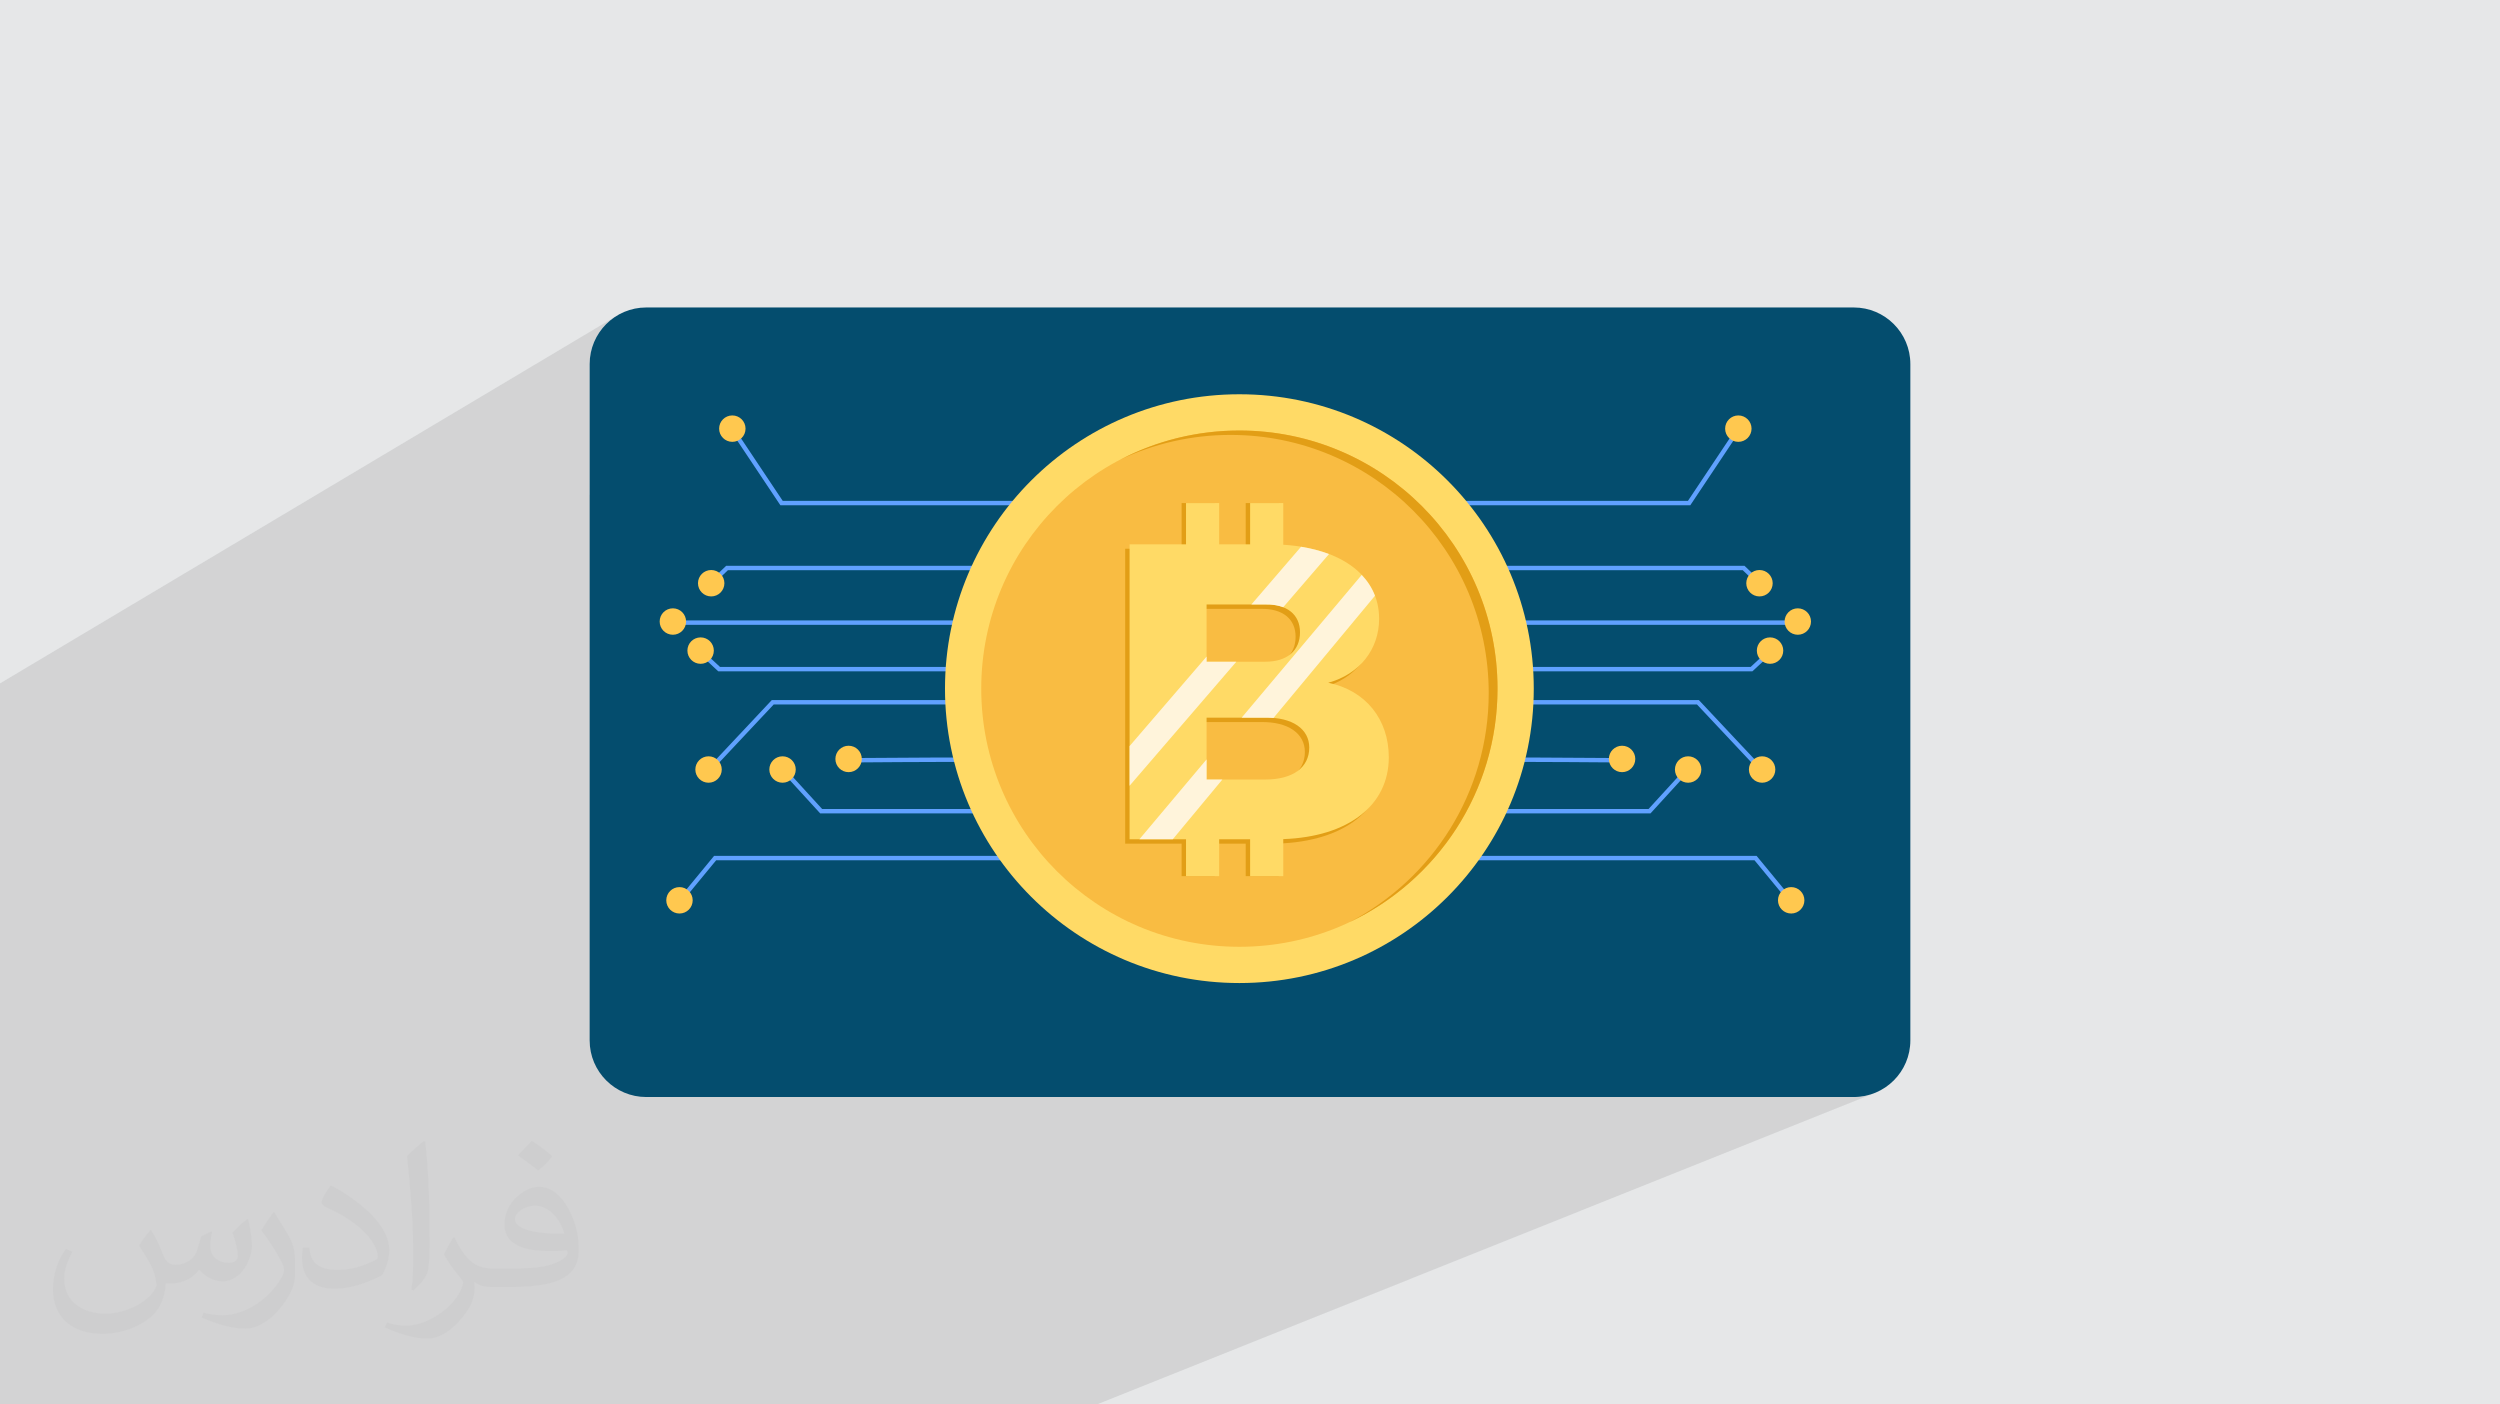 <?xml version="1.0" encoding="UTF-8"?>
<!DOCTYPE svg PUBLIC "-//W3C//DTD SVG 1.1//EN" "http://www.w3.org/Graphics/SVG/1.1/DTD/svg11.dtd">
<!-- Creator: CorelDRAW 2020 (64-Bit) -->
<svg xmlns="http://www.w3.org/2000/svg" xml:space="preserve" width="94.192mm" height="52.917mm" version="1.1" style="shape-rendering:geometricPrecision; text-rendering:geometricPrecision; image-rendering:optimizeQuality; fill-rule:evenodd; clip-rule:evenodd" viewBox="0 0 9404.92 5283.66" xmlns:xlink="http://www.w3.org/1999/xlink" xmlns:xodm="http://www.corel.com/coreldraw/odm/2003">
 <defs>
  <style type="text/css">
   <![CDATA[
    .fil3 {fill:#044D6E}
    .fil0 {fill:#E6E7E8}
    .fil4 {fill:#60A1FF;fill-rule:nonzero}
    .fil8 {fill:#E29E16;fill-rule:nonzero}
    .fil7 {fill:#F9BC42;fill-rule:nonzero}
    .fil5 {fill:#FFC84F;fill-rule:nonzero}
    .fil6 {fill:#FFDA66;fill-rule:nonzero}
    .fil9 {fill:#FFF4DB;fill-rule:nonzero}
    .fil2 {fill:#373435;fill-opacity:0.031}
    .fil1 {fill:#2B2A29;fill-opacity:0.102}
   ]]>
  </style>
 </defs>
 <g id="Layer_x0020_1">
  <polygon class="fil0" points="-0,0 9404.92,0 9404.92,5283.66 -0,5283.66 "/>
  <polygon class="fil1" points="-0,5180.92 -0,5173.34 -0,5143.16 -0,5126.59 -0,5119.45 -0,5105.72 -0,5093.44 -0,5056.44 -0,5041.04 -0,5028.6 -0,5021.85 -0,5015.67 -0,5013.67 -0,5009.02 -0,5006.74 -0,5002.07 -0,4990.85 -0,4976.79 -0,4964.85 -0,4933.1 -0,4926.08 -0,4896.52 -0,4889.37 -0,4882.54 -0,4876.65 -0,4866.42 -0,4859.52 -0,4849.07 -0,4805.94 -0,4803.88 -0,4786.71 -0,4763.05 -0,4762.97 -0,4758.05 -0,4756.97 -0,4750.97 -0,4747.79 -0,4735.07 -0,4722.12 -0,4719.75 -0,4700.82 -0,4692.33 -0,4684.25 -0,4681.27 -0,4664.73 -0,4664.72 -0,4642.72 -0,4625.39 -0,4620.14 -0,4604.97 -0,4600.93 -0,4597.31 -0,4586.84 -0,4579.05 -0,4579.01 -0,4572.61 -0,4572.24 -0,4541.74 -0,4532.76 -0,4515.76 -0,4507.59 -0,4506.24 -0,4501.67 -0,4492.55 -0,4491.51 -0,4481.16 -0,4475.67 -0,4471.28 -0,4456.39 -0,4453.75 -0,4440.6 -0,4435.35 -0,4429.7 -0,4404.33 -0,4397.98 -0,4378.73 -0,4371.71 -0,4367.01 -0,4363.27 -0,4357.91 -0,4352.91 -0,4350.93 -0,4329.31 -0,4325.68 -0,4318.61 -0,4302.48 -0,4286.38 -0,4275.72 -0,4268.59 -0,4265.57 -0,4258.88 -0,4235.06 -0,4229.53 -0,4221.72 -0,4214.52 -0,4206.14 -0,4192.08 -0,4175.59 -0,4157.64 -0,4104.51 -0,4090.56 -0,4081.83 -0,3975.72 -0,3975.45 -0,3969.79 -0,3955.15 -0,3915.77 -0,3889.4 -0,3867.27 -0,3845.04 -0,3821.09 -0,3815.22 -0,3767.46 -0,3741.17 -0,3710.64 -0,3708.61 -0,3682.53 -0,3672.25 -0,3666.33 -0,3666.23 -0,3645.36 -0,3627.37 -0,3613.91 -0,3607.85 -0,3514.8 -0,3230.1 -0,3204.53 -0,3186.64 -0,3135.17 -0,3128.59 -0,2680.81 -0,2570.93 2329.7,1182.4 2312.14,1193.07 2295.74,1205.33 2280.63,1219.07 2266.88,1234.2 2254.62,1250.59 2243.95,1268.15 2234.99,1286.76 2227.82,1306.32 2222.58,1326.73 2219.34,1347.87 2218.24,1369.64 2218.24,1861.94 2727.21,1571.31 2735.65,1566.73 2744.98,1563.83 2755,1562.82 2765.01,1563.83 2774.35,1566.73 2782.79,1571.31 2790.15,1577.38 2796.22,1584.73 2800.8,1593.18 2803.7,1602.51 2804.7,1612.53 2803.7,1622.54 2800.8,1631.87 2796.22,1640.32 2790.15,1647.67 2787.96,1649.46 2944.66,1884.31 3638.34,1884.31 4134.61,1616.86 4182.36,1592.41 4231.42,1570.22 4281.71,1550.39 4333.17,1532.99 4385.72,1518.06 4439.31,1505.69 4493.85,1495.96 4549.27,1488.92 4605.51,1484.63 4662.5,1483.19 4719.49,1484.63 4775.73,1488.92 4831.16,1495.96 4885.69,1505.69 4939.28,1518.06 4991.83,1532.99 5043.29,1550.39 5093.58,1570.22 5142.64,1592.41 5190.39,1616.86 5236.77,1643.53 5281.7,1672.34 5325.13,1703.21 5366.96,1736.09 5407.14,1770.9 5445.61,1807.57 5482.28,1846.04 5515.44,1884.31 5880.03,1884.31 6520.24,1566.73 6529.57,1563.83 6539.59,1562.82 6549.6,1563.83 6558.94,1566.73 6567.38,1571.31 6574.74,1577.38 6580.81,1584.73 6585.39,1593.18 6588.29,1602.51 6589.29,1612.53 6588.29,1622.54 6585.39,1631.87 6580.81,1640.32 6574.74,1647.67 6567.38,1653.74 6558.94,1658.32 6501.88,1686.41 6358.78,1900.87 5891.51,2128.53 6562.77,2128.53 6588.83,2153.45 6599.78,2148.26 6609.1,2145.36 6619.12,2144.35 6629.13,2145.36 6638.47,2148.26 6646.92,2152.84 6654.27,2158.91 6660.34,2166.26 6664.92,2174.71 6667.82,2184.04 6668.82,2194.06 6667.82,2204.07 6664.92,2213.4 6660.34,2221.85 6654.27,2229.2 6646.92,2235.27 6638.47,2239.85 6438.44,2334.02 6654.82,2334.02 6743.9,2292.39 6753.24,2289.49 6763.25,2288.49 6773.27,2289.49 6782.6,2292.39 6791.04,2296.98 6798.4,2303.05 6804.47,2310.41 6809.05,2318.85 6811.95,2328.19 6812.96,2338.2 6811.95,2348.21 6809.05,2357.55 6804.47,2365.99 6798.4,2373.35 6791.04,2379.42 6782.6,2384 6701.18,2421.73 6704.69,2428.19 6707.59,2437.53 6708.59,2447.54 6707.59,2457.56 6704.69,2466.9 6700.11,2475.33 6694.04,2482.69 6686.68,2488.76 6678.24,2493.35 6374.32,2633.57 6391.06,2633.57 6598.24,2854.24 6609.7,2849.08 6619.04,2846.18 6629.05,2845.17 6639.07,2846.18 6648.4,2849.08 6656.84,2853.66 6664.2,2859.73 6670.27,2867.09 6674.85,2875.53 6677.75,2884.86 6678.76,2894.88 6677.75,2904.89 6674.85,2914.23 6670.27,2922.67 6664.2,2930.02 6656.84,2936.09 6648.4,2940.68 6023.57,3219.62 6608.11,3219.62 6711.05,3344.6 6719.06,3341.14 6728.39,3338.25 6738.41,3337.24 6748.42,3338.25 6757.75,3341.14 6766.19,3345.72 6773.55,3351.8 6779.62,3359.15 6784.2,3367.59 6787.09,3376.93 6788.1,3386.94 6787.09,3396.96 6784.2,3406.29 6779.62,3414.74 6773.55,3422.09 6766.19,3428.16 6757.75,3432.74 5135.05,4126.95 6973.74,4126.95 6995.51,4125.85 7016.65,4122.63 7037.06,4117.38 7056.62,4110.22 4125.87,5283.66 2431.28,5283.66 2366.24,5283.66 2352.94,5283.66 2342.92,5283.66 2226.38,5283.66 2217.67,5283.66 1889.17,5283.66 1400.01,5283.66 1354.29,5283.66 1341.08,5283.66 1286.87,5283.66 1276.1,5283.66 1257.87,5283.66 1221.39,5283.66 1210.4,5283.66 1201.72,5283.66 1172.11,5283.66 1113.97,5283.66 1080.46,5283.66 1068.8,5283.66 1068.79,5283.66 1050.34,5283.66 984.17,5283.66 975.43,5283.66 897.26,5283.66 888.6,5283.66 840.27,5283.66 823.34,5283.66 794.02,5283.66 711.88,5283.66 708.81,5283.66 703.09,5283.66 653.26,5283.66 537.14,5283.66 523.19,5283.66 505.65,5283.66 401.54,5283.66 385.62,5283.66 334.12,5283.66 320.19,5283.66 291.59,5283.66 286.78,5283.66 152.66,5283.66 89.89,5283.66 88.08,5283.66 87.07,5283.66 74.87,5283.66 17.57,5283.66 -0,5283.66 -0,5280.72 -0,5280.69 -0,5276.58 -0,5255.92 -0,5237.68 -0,5230.71 -0,5230.54 -0,5224.89 -0,5214.6 -0,5196.01 -0,5182.01 -0,5181.13 "/>
  <path class="fil2" d="M568.51 4627.69c17.95,27.21 29.6,53.36 40.96,82.43 8.45,16.91 12.93,48.09 52.57,48.09 11.61,0 28.28,-3.42 43.06,-11.61 16.63,-8.73 29.32,-21.94 35.94,-42l15.85 -53.36 38.57 -19.02 2.64 2.64c-5.27,20.09 -6.59,39.36 -6.59,54.43 0,44.63 38.57,61.56 69.22,61.56 17.95,0 34.09,-8.73 34.09,-25.11 0,-21.13 -8.98,-57.06 -20.62,-89.29 17.95,-17.95 35.94,-35.94 56.53,-50.47l3.17 1.6c8.98,38.04 14,75.56 14,100.66 0,24.57 -10.83,51.79 -19.81,69.49 -18.49,34.87 -51.25,62.62 -90.87,62.62 -30.1,0 -63.65,-15.07 -86.66,-43.06l-1.32 0c-21.66,26.96 -55.22,51.25 -108.86,51.25l-16.63 0c-2.64,35.41 -10.29,60.49 -21.94,82.95 -31.95,62.34 -126.81,106.47 -216.1,106.47 -124.17,0 -186.51,-71.59 -186.51,-166.96 0,-58.91 19.27,-113.6 48.88,-152.42l24.29 10.04c-18.49,35.41 -30.91,68.68 -30.91,101.45 0,89.29 72.66,131.83 156.4,131.83 77.68,0 173.83,-49.41 191.28,-106.72 -6.59,-62.62 -30.1,-91.93 -66.04,-148.99 10.83,-19.02 24.83,-38.04 42.28,-58.38l3.17 0 0 0 0 0 -0.02 -0.09zm1432.13 -336.04c26.15,16.39 51.79,35.66 76.87,57.85 -14,19.81 -31.45,37.79 -53.11,53.64 -25.11,-20.34 -50.19,-37.79 -75.84,-56.27 17.42,-19.55 34.62,-38.29 52.04,-55.22l0 0 0 0 0 0 0 0 0 0 0.03 0zm13.47 244.11c-42.28,0 -76.87,27.75 -76.87,48.34 0,44.13 84.53,57.85 185.72,57.31 -12.68,-51.79 -57.06,-105.68 -108.86,-105.68l0.01 0.03zm-94.86 236.19c54.96,0 103.04,-1.6 139.74,-10.83 40.96,-10.29 75.56,-30.91 75.56,-45.17 0,-3.7 0,-8.19 -1.32,-11.89 -22.98,2.11 -49.41,2.11 -72.38,2.11 -74.49,0 -131.55,-16.91 -154.02,-58.66 -5.55,-11.61 -9.51,-24.57 -9.51,-39.36 0,-40.43 17.42,-79.79 48.09,-107 25.61,-22.45 53.89,-36.44 82.67,-36.44 52.04,0 93.51,41.75 122.57,107.54 15.85,35.94 26.68,77.4 26.68,129.72 0,34.87 -9.51,64.19 -31.17,85.85 -40.43,39.11 -114.92,53.89 -229.04,53.89l-51.79 0 0 0 -13.47 0c-28.28,0 -48.62,-5.02 -64.72,-17.42l-2.64 0c0.79,6.59 1.32,12.93 1.32,19.02 0,25.61 -8.45,58.38 -25.61,84.53 -50.72,75.3 -105.68,108.04 -153.24,108.04 -48.09,0 -107,-18.49 -160.11,-42.54l9.51 -18.49c17.17,7.13 40.96,11.89 73.7,11.89 85.85,0 198.66,-82.43 212.66,-163 -3.17,-6.59 -8.98,-15.32 -17.17,-24.57 -25.11,-29.85 -40.96,-54.68 -55.75,-80.83 12.68,-25.11 24.29,-45.17 35.13,-63.4l4.49 -0.53c36.72,74.77 69.99,117.55 144.23,117.55l11.61 0 0 0 53.89 0 0 0 0 0 0 0 0 0 0 0 0.09 0.01zm-371.98 79c6.34,-34.34 6.87,-72.91 6.87,-108.86l0 -53.36c0,-99.6 -12.68,-244.36 -22.98,-338.68 17.95,-19.27 43.06,-42 62.87,-57.31l5.81 1.6c13.47,118.62 16.63,256 16.63,383.06 0,33.3 -1.32,65.79 -4.49,89.55 -1.85,30.1 -19.27,52.83 -56.53,87.7l-8.19 -3.7zm-382.8 -157.19c1.85,46.77 24.83,83.49 105.15,83.49 49.93,0 92.19,-12.93 138.96,-35.13 8.45,-3.7 12.93,-8.73 12.93,-12.93 0,-29.32 -22.45,-68.15 -60.23,-103.55 -36.72,-33.3 -85.34,-62.62 -130.76,-82.18 -15.6,-6.59 -20.62,-13.47 -20.62,-20.09 0,-13.47 17.95,-41.75 32.77,-62.09l5.02 -0.53c52.04,27.21 110.17,67.64 153.24,112.53 39.11,41.47 63.4,83.49 63.4,129.19 0,33.81 -10.29,65.51 -26.96,95.11 -57.06,28.79 -117.83,50.72 -178.06,50.72 -73.17,0 -123.1,-34.34 -123.1,-114.92 0,-8.73 0,-22.19 3.17,-39.64l25.11 0 0 0 0 0 0 0 0 0 0 0 -0.02 0zm-132.37 -132.9l45.45 73.45c16.63,27.21 32.23,56.81 32.23,103.55l0 59.7c0,48.34 -30.91,100.13 -80.83,151.38 -39.11,34.62 -73.7,49.41 -105.68,49.41 -47.55,0 -101.98,-14.79 -164.85,-41.75l7.13 -18.49c19.81,5.27 42.79,9.77 71.06,9.77 90.36,-0.53 182.8,-66.57 225.08,-147.15 5.02,-9.26 6.87,-17.95 6.87,-24.04 0,-9.26 -5.02,-19.55 -8.98,-28.79 -22.98,-43.31 -48.62,-82.95 -76.87,-119.68 14.79,-23.25 29.6,-45.7 45.7,-67.9l3.7 0.53 0 0 0 0 0 0 0 0 0 0 -0.02 0.01z"/>
  <g id="_2686181861952">
   <path class="fil3" d="M2431.18 1156.7l4542.56 0c117.58,0 212.94,95.36 212.94,212.94l0 2544.39c0,117.57 -95.36,212.93 -212.94,212.93l-4542.56 0.01c-117.57,-0.01 -212.93,-95.37 -212.93,-212.95l-0.01 -2544.38c0.01,-117.58 95.37,-212.94 212.95,-212.94z"/>
   <polygon class="fil4" points="4179.25,1900.87 2935.81,1900.87 2751.18,1624.17 2764.95,1614.99 2944.66,1884.31 4179.25,1884.31 "/>
   <polygon class="fil4" points="3911.48,2350.58 2526.23,2350.58 2526.23,2334.02 3911.48,2334.02 "/>
   <polygon class="fil4" points="2681.3,2894.45 2669.23,2883.12 2903.52,2633.57 3862.79,2633.57 3862.79,2650.12 2910.69,2650.12 "/>
   <polygon class="fil4" points="3960.15,3060.07 3085.63,3060.07 2934.12,2894.37 2946.35,2883.19 3092.93,3043.5 3960.15,3043.5 "/>
   <polygon class="fil4" points="2680.99,2200.04 2669.54,2188.07 2731.79,2128.53 3942.93,2128.53 3942.93,2145.08 2738.44,2145.08 "/>
   <polygon class="fil4" points="3911.48,2525.42 2702.05,2525.42 2630.08,2458.59 2641.34,2446.46 2708.54,2508.86 3911.48,2508.86 "/>
   <path class="fil4" d="M3192.48 2868.37l-0.16 -16.56c61.17,-0.51 598.1,-4.84 618.41,0.25l-4.01 16.06 2.01 -8.03 -1.89 8.07c-17.75,-3.44 -377.14,-1.77 -614.36,0.22z"/>
   <polygon class="fil4" points="2557.6,3402.14 2544.83,3391.63 2686.48,3219.62 4097,3219.62 4097,3236.18 2694.29,3236.18 "/>
   <path class="fil5" d="M2804.7 1612.53c0,27.45 -22.26,49.69 -49.7,49.69 -27.45,0 -49.7,-22.25 -49.7,-49.69 0,-27.46 22.26,-49.7 49.7,-49.7 27.45,0 49.7,22.25 49.7,49.7z"/>
   <path class="fil5" d="M2993.58 2894.88c0,27.45 -22.25,49.7 -49.7,49.7 -27.45,0 -49.69,-22.26 -49.69,-49.7 0,-27.45 22.25,-49.7 49.69,-49.7 27.46,0 49.7,22.26 49.7,49.7z"/>
   <path class="fil5" d="M2715.24 2894.88c0,27.45 -22.26,49.7 -49.7,49.7 -27.45,0 -49.7,-22.26 -49.7,-49.7 0,-27.45 22.26,-49.7 49.7,-49.7 27.45,0 49.7,22.26 49.7,49.7z"/>
   <path class="fil5" d="M2685.42 2447.54c0,27.45 -22.26,49.7 -49.7,49.7 -27.45,0 -49.71,-22.26 -49.71,-49.7 0,-27.45 22.27,-49.7 49.71,-49.7 27.45,0 49.7,22.26 49.7,49.7z"/>
   <path class="fil5" d="M2581.04 2338.2c0,27.45 -22.26,49.7 -49.7,49.7 -27.45,0 -49.71,-22.26 -49.71,-49.7 0,-27.45 22.27,-49.71 49.71,-49.71 27.45,0 49.7,22.27 49.7,49.71z"/>
   <path class="fil5" d="M3242.1 2855.12c0,27.45 -22.26,49.7 -49.7,49.7 -27.45,0 -49.7,-22.26 -49.7,-49.7 0,-27.46 22.26,-49.71 49.7,-49.71 27.45,0 49.7,22.26 49.7,49.71z"/>
   <path class="fil5" d="M2725.18 2194.06c0,27.45 -22.26,49.69 -49.7,49.69 -27.45,0 -49.7,-22.25 -49.7,-49.69 0,-27.46 22.26,-49.7 49.7,-49.7 27.45,0 49.7,22.25 49.7,49.7z"/>
   <path class="fil5" d="M2605.89 3386.94c0,27.46 -22.26,49.7 -49.7,49.7 -27.46,0 -49.7,-22.25 -49.7,-49.7 0,-27.45 22.25,-49.7 49.7,-49.7 27.45,0 49.7,22.26 49.7,49.7z"/>
   <polygon class="fil4" points="6358.78,1900.87 5115.34,1900.87 5115.34,1884.31 6349.92,1884.31 6529.63,1614.99 6543.4,1624.17 "/>
   <polygon class="fil4" points="6768.35,2350.58 5383.12,2350.58 5383.12,2334.02 6768.35,2334.02 "/>
   <polygon class="fil4" points="6613.29,2894.45 6383.89,2650.12 5431.79,2650.12 5431.79,2633.57 6391.06,2633.57 6625.35,2883.12 "/>
   <polygon class="fil4" points="6208.96,3060.07 5334.43,3060.07 5334.43,3043.5 6201.65,3043.5 6348.23,2883.19 6360.47,2894.37 "/>
   <polygon class="fil4" points="6613.59,2200.04 6556.15,2145.08 5351.66,2145.08 5351.66,2128.53 6562.77,2128.53 6625.04,2188.07 "/>
   <polygon class="fil4" points="6592.54,2525.42 5383.12,2525.42 5383.12,2508.86 6586.05,2508.86 6653.25,2446.46 6664.5,2458.59 "/>
   <path class="fil4" d="M6102.12 2868.37c-237.22,-1.98 -596.59,-3.65 -614.35,-0.22l-3.9 -16.1c20.29,-5.07 557.23,-0.75 618.39,-0.25l-0.14 16.56z"/>
   <polygon class="fil4" points="6736.99,3402.15 6600.28,3236.18 5197.59,3236.18 5197.59,3219.62 6608.11,3219.62 6749.76,3391.61 "/>
   <path class="fil5" d="M6489.88 1612.53c0,27.45 22.26,49.69 49.7,49.69 27.45,0 49.7,-22.25 49.7,-49.69 0,-27.46 -22.26,-49.7 -49.7,-49.7 -27.45,0 -49.7,22.25 -49.7,49.7z"/>
   <path class="fil5" d="M6301.01 2894.88c0,27.45 22.25,49.7 49.69,49.7 27.46,0 49.7,-22.26 49.7,-49.7 0,-27.45 -22.25,-49.7 -49.7,-49.7 -27.45,0 -49.69,22.26 -49.69,49.7z"/>
   <path class="fil5" d="M6579.35 2894.88c0,27.45 22.26,49.7 49.7,49.7 27.45,0 49.7,-22.26 49.7,-49.7 0,-27.45 -22.26,-49.7 -49.7,-49.7 -27.45,0 -49.7,22.26 -49.7,49.7z"/>
   <path class="fil5" d="M6609.18 2447.54c0,27.45 22.26,49.7 49.7,49.7 27.45,0 49.7,-22.26 49.7,-49.7 0,-27.45 -22.26,-49.7 -49.7,-49.7 -27.45,0 -49.7,22.26 -49.7,49.7z"/>
   <path class="fil5" d="M6713.55 2338.2c0,27.45 22.26,49.7 49.7,49.7 27.45,0 49.7,-22.26 49.7,-49.7 0,-27.45 -22.26,-49.71 -49.7,-49.71 -27.45,0 -49.7,22.27 -49.7,49.71z"/>
   <path class="fil5" d="M6052.49 2855.12c0,27.45 22.26,49.7 49.7,49.7 27.45,0 49.71,-22.26 49.71,-49.7 0,-27.46 -22.27,-49.71 -49.71,-49.71 -27.45,0 -49.7,22.26 -49.7,49.71z"/>
   <path class="fil5" d="M6569.42 2194.06c0,27.45 22.25,49.69 49.69,49.69 27.46,0 49.7,-22.25 49.7,-49.69 0,-27.46 -22.25,-49.7 -49.7,-49.7 -27.45,0 -49.69,22.25 -49.69,49.7z"/>
   <path class="fil5" d="M6688.7 3386.94c0,27.46 22.25,49.7 49.7,49.7 27.44,0 49.69,-22.25 49.69,-49.7 0,-27.45 -22.26,-49.7 -49.69,-49.7 -27.46,0 -49.7,22.26 -49.7,49.7z"/>
   <path class="fil6" d="M5769.98 2590.68c0,611.65 -495.84,1107.49 -1107.48,1107.49 -611.64,0 -1107.48,-495.84 -1107.48,-1107.49 0,-611.64 495.84,-1107.48 1107.48,-1107.48 611.64,0 1107.48,495.84 1107.48,1107.48z"/>
   <path class="fil7" d="M5633.6 2590.68c0,536.34 -434.77,971.11 -971.1,971.11 -536.33,0 -971.1,-434.77 -971.1,-971.11 0,-536.32 434.77,-971.1 971.1,-971.1 536.33,0 971.1,434.78 971.1,971.1z"/>
   <polygon class="fil8" points="4569.88,2136.81 4445.17,2136.81 4445.17,1892.58 4569.88,1892.58 "/>
   <polygon class="fil8" points="4811.01,2136.81 4686.31,2136.81 4686.31,1892.58 4811.01,1892.58 "/>
   <polygon class="fil8" points="4569.88,3296 4445.17,3296 4445.17,3051.77 4569.88,3051.77 "/>
   <polygon class="fil8" points="4811.01,3296 4686.31,3296 4686.31,3051.77 4811.01,3051.77 "/>
   <path class="fil8" d="M5171.63 2344.39c0,115.57 -74.41,208.95 -191.56,240.62 140.89,28.5 227.96,137.73 227.96,280.2 0,189.96 -166.22,308.68 -427.42,308.68l-547.71 0 0 -1109.68 527.13 0c251.69,0 411.6,109.23 411.6,280.19zm-297.62 50.65l0 0c0,-66.48 -49.08,-106.06 -129.79,-104.47l-221.63 0 0 215.28 221.63 0c80.72,0 129.79,-41.15 129.79,-110.81zm34.85 433.75l0 0c0,-69.66 -63.32,-113.99 -164.63,-112.41l-221.63 0 0 232.71 221.63 0c101.31,0 164.63,-44.32 164.63,-120.3z"/>
   <path class="fil6" d="M5224.6 2848.64c0,-142.46 -87.08,-251.7 -227.97,-280.19 117.16,-31.67 191.56,-125.06 191.56,-240.63 0,-159.08 -138.57,-264.6 -360.61,-278.51l0 -156.73 -124.71 0 0 155.06 -116.42 0 0 -155.06 -124.71 0 0 155.06 -212.27 0 0 1109.68 212.27 0 0 138.68 124.71 0 0 -138.68 116.42 0 0 138.68 124.71 0 0 -139.29c243.59,-8.93 397.03,-125.61 397.03,-308.07zm-334.02 -470.16l0 0c0,69.65 -49.08,110.81 -129.8,110.81l-221.63 0 0 -215.29 221.63 0c80.73,-1.59 129.8,37.99 129.8,104.48zm-129.8 554.04l0 0 -221.63 0 0 -232.7 221.63 0c101.32,-1.58 164.63,42.75 164.63,112.4 0,75.97 -63.31,120.3 -164.63,120.3z"/>
   <path class="fil9" d="M4760.77 2274.01c25.57,-0.5 47.94,3.16 66.6,10.46l172.21 -200.1c-31.65,-12.08 -66.81,-21.32 -105.13,-27.46l-186.75 217.09 53.07 0z"/>
   <polygon class="fil9" points="4249.46,2806.71 4249.46,2955.91 4651.07,2489.3 4539.14,2489.3 4539.14,2469.96 "/>
   <polygon class="fil9" points="4539.14,2932.53 4539.14,2856.72 4286.36,3157.32 4411.86,3157.32 4598.51,2932.53 "/>
   <path class="fil9" d="M4671.07 2699.82l89.7 0c10.47,-0.16 20.43,0.29 30.06,1.09l381.76 -459.75c-11.02,-29 -27.99,-55.14 -50,-78.28l-451.53 536.95z"/>
   <path class="fil8" d="M4662.5 1619.58c-161.42,0 -313.5,39.61 -447.43,109.29 125.68,-59.38 266.09,-92.73 414.31,-92.73 536.33,0 971.1,434.78 971.1,971.1 0,374.9 -212.6,699.97 -523.68,861.82 329.06,-155.49 556.8,-490.28 556.8,-878.38 0,-536.32 -434.77,-971.1 -971.1,-971.1z"/>
  </g>
 </g>
</svg>